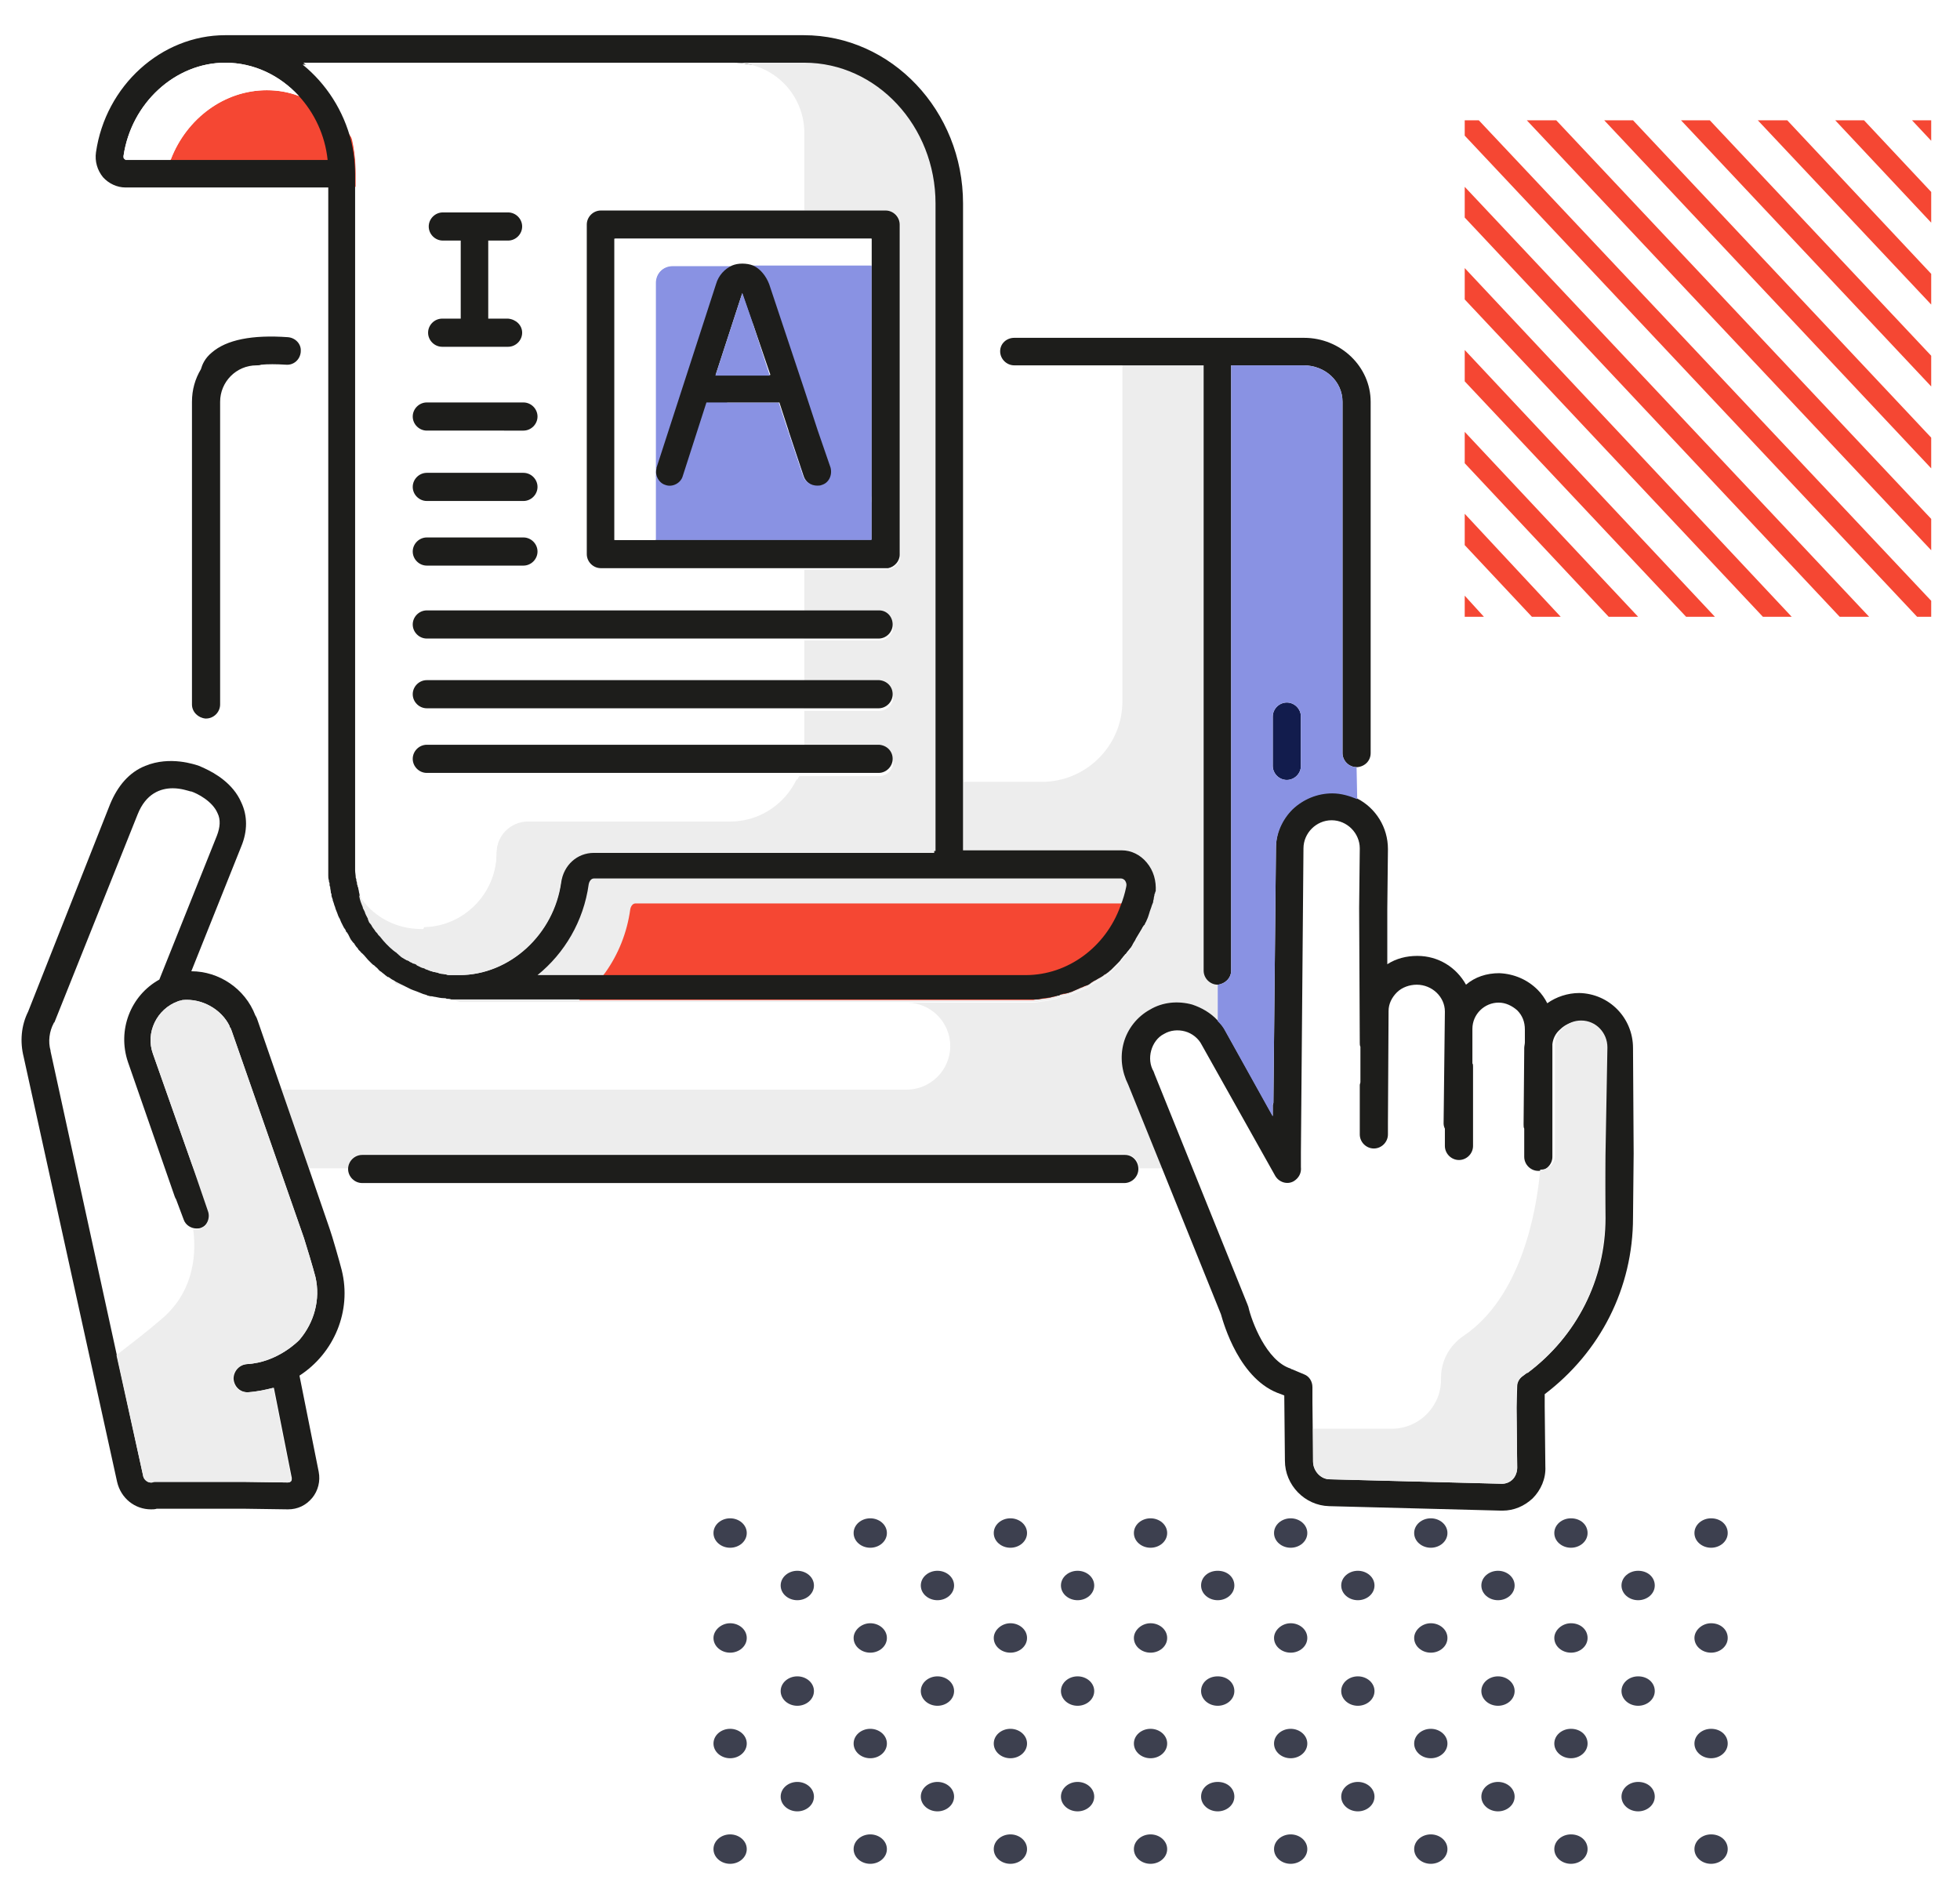 <?xml version="1.0" encoding="utf-8"?>
<!-- Generator: Adobe Illustrator 26.5.0, SVG Export Plug-In . SVG Version: 6.00 Build 0)  -->
<svg version="1.1" id="Layer_1" xmlns="http://www.w3.org/2000/svg" xmlns:xlink="http://www.w3.org/1999/xlink" x="0px" y="0px"
	 viewBox="0 0 306.3 297.1" style="enable-background:new 0 0 306.3 297.1;" xml:space="preserve">
<style type="text/css">
	.st0{clip-path:url(#SVGID_00000161627482567953771280000010130452652287475336_);fill:#3D404F;}
	.st1{fill:#F54733;}
	.st2{clip-path:url(#SVGID_00000145032620726764161630000001373935777576358547_);fill:#FFFFFF;}
	.st3{clip-path:url(#SVGID_00000145032620726764161630000001373935777576358547_);fill:#EDEDED;}
	.st4{clip-path:url(#SVGID_00000145032620726764161630000001373935777576358547_);fill:#F54733;}
	.st5{filter:url(#Adobe_OpacityMaskFilter);}
	
		.st6{clip-path:url(#SVGID_00000145032620726764161630000001373935777576358547_);fill:url(#SVGID_00000005975838139429060160000005417005403237271942_);}
	
		.st7{clip-path:url(#SVGID_00000145032620726764161630000001373935777576358547_);mask:url(#SVGID_00000122707912860759260560000014984021802380767136_);}
	.st8{clip-path:url(#SVGID_00000144325468497891155060000017157390366169352075_);fill:#8992E3;}
	.st9{clip-path:url(#SVGID_00000145032620726764161630000001373935777576358547_);fill:#1D1D1B;}
	.st10{clip-path:url(#SVGID_00000145032620726764161630000001373935777576358547_);fill:#121C4D;}
	.st11{clip-path:url(#SVGID_00000145032620726764161630000001373935777576358547_);fill:#8992E3;}
</style>
<g>
	<defs>
		<rect id="SVGID_1_" x="3.4" y="5.5" width="298.5" height="286.7"/>
	</defs>
	<clipPath id="SVGID_00000110459351741202590980000013102626818840301757_">
		<use xlink:href="#SVGID_1_"  style="overflow:visible;"/>
	</clipPath>
	<path style="clip-path:url(#SVGID_00000110459351741202590980000013102626818840301757_);fill:#3D404F;" d="M114.1,286.7
		c1.4,0,2.6,1,2.6,2.3c0,1.3-1.2,2.3-2.6,2.3c-1.4,0-2.6-1-2.6-2.3C111.5,287.7,112.7,286.7,114.1,286.7"/>
	<path style="clip-path:url(#SVGID_00000110459351741202590980000013102626818840301757_);fill:#3D404F;" d="M136,286.7
		c1.4,0,2.6,1,2.6,2.3c0,1.3-1.2,2.3-2.6,2.3s-2.6-1-2.6-2.3C133.4,287.7,134.6,286.7,136,286.7"/>
	<path style="clip-path:url(#SVGID_00000110459351741202590980000013102626818840301757_);fill:#3D404F;" d="M157.9,286.7
		c1.4,0,2.6,1,2.6,2.3c0,1.3-1.2,2.3-2.6,2.3c-1.4,0-2.6-1-2.6-2.3C155.3,287.7,156.5,286.7,157.9,286.7"/>
	<path style="clip-path:url(#SVGID_00000110459351741202590980000013102626818840301757_);fill:#3D404F;" d="M179.8,286.7
		c1.4,0,2.6,1,2.6,2.3c0,1.3-1.2,2.3-2.6,2.3c-1.4,0-2.6-1-2.6-2.3C177.2,287.7,178.4,286.7,179.8,286.7"/>
	<path style="clip-path:url(#SVGID_00000110459351741202590980000013102626818840301757_);fill:#3D404F;" d="M201.7,286.7
		c1.4,0,2.6,1,2.6,2.3c0,1.3-1.2,2.3-2.6,2.3s-2.6-1-2.6-2.3C199.1,287.7,200.3,286.7,201.7,286.7"/>
	<path style="clip-path:url(#SVGID_00000110459351741202590980000013102626818840301757_);fill:#3D404F;" d="M223.6,286.7
		c1.4,0,2.6,1,2.6,2.3c0,1.3-1.2,2.3-2.6,2.3c-1.4,0-2.6-1-2.6-2.3C221,287.7,222.2,286.7,223.6,286.7"/>
	<path style="clip-path:url(#SVGID_00000110459351741202590980000013102626818840301757_);fill:#3D404F;" d="M245.5,286.7
		c1.5,0,2.6,1,2.6,2.3c0,1.3-1.2,2.3-2.6,2.3c-1.4,0-2.6-1-2.6-2.3C242.9,287.7,244.1,286.7,245.5,286.7"/>
	<path style="clip-path:url(#SVGID_00000110459351741202590980000013102626818840301757_);fill:#3D404F;" d="M267.4,286.7
		c1.5,0,2.6,1,2.6,2.3c0,1.3-1.2,2.3-2.6,2.3c-1.4,0-2.6-1-2.6-2.3C264.8,287.7,266,286.7,267.4,286.7"/>
	<path style="clip-path:url(#SVGID_00000110459351741202590980000013102626818840301757_);fill:#3D404F;" d="M114.1,270.2
		c1.4,0,2.6,1,2.6,2.3c0,1.3-1.2,2.3-2.6,2.3c-1.4,0-2.6-1-2.6-2.3C111.5,271.2,112.7,270.2,114.1,270.2"/>
	<path style="clip-path:url(#SVGID_00000110459351741202590980000013102626818840301757_);fill:#3D404F;" d="M114.1,253.7
		c1.4,0,2.6,1,2.6,2.3c0,1.3-1.2,2.3-2.6,2.3c-1.4,0-2.6-1-2.6-2.3C111.5,254.8,112.7,253.7,114.1,253.7"/>
	<path style="clip-path:url(#SVGID_00000110459351741202590980000013102626818840301757_);fill:#3D404F;" d="M114.1,237.3
		c1.4,0,2.6,1,2.6,2.3c0,1.3-1.2,2.3-2.6,2.3c-1.4,0-2.6-1-2.6-2.3C111.5,238.3,112.7,237.3,114.1,237.3"/>
	<path style="clip-path:url(#SVGID_00000110459351741202590980000013102626818840301757_);fill:#3D404F;" d="M124.6,278.5
		c1.4,0,2.6,1,2.6,2.3c0,1.3-1.2,2.3-2.6,2.3c-1.4,0-2.6-1-2.6-2.3C122,279.5,123.2,278.5,124.6,278.5"/>
	<path style="clip-path:url(#SVGID_00000110459351741202590980000013102626818840301757_);fill:#3D404F;" d="M124.6,262
		c1.4,0,2.6,1,2.6,2.3c0,1.3-1.2,2.3-2.6,2.3c-1.4,0-2.6-1-2.6-2.3C122,263,123.2,262,124.6,262"/>
	<path style="clip-path:url(#SVGID_00000110459351741202590980000013102626818840301757_);fill:#3D404F;" d="M124.6,245.5
		c1.4,0,2.6,1,2.6,2.3c0,1.3-1.2,2.3-2.6,2.3c-1.4,0-2.6-1-2.6-2.3C122,246.5,123.2,245.5,124.6,245.5"/>
	<path style="clip-path:url(#SVGID_00000110459351741202590980000013102626818840301757_);fill:#3D404F;" d="M136,270.2
		c1.4,0,2.6,1,2.6,2.3c0,1.3-1.2,2.3-2.6,2.3s-2.6-1-2.6-2.3C133.4,271.2,134.6,270.2,136,270.2"/>
	<path style="clip-path:url(#SVGID_00000110459351741202590980000013102626818840301757_);fill:#3D404F;" d="M136,253.7
		c1.4,0,2.6,1,2.6,2.3c0,1.3-1.2,2.3-2.6,2.3s-2.6-1-2.6-2.3C133.4,254.8,134.6,253.7,136,253.7"/>
	<path style="clip-path:url(#SVGID_00000110459351741202590980000013102626818840301757_);fill:#3D404F;" d="M136,237.3
		c1.4,0,2.6,1,2.6,2.3c0,1.3-1.2,2.3-2.6,2.3s-2.6-1-2.6-2.3C133.4,238.3,134.6,237.3,136,237.3"/>
	<path style="clip-path:url(#SVGID_00000110459351741202590980000013102626818840301757_);fill:#3D404F;" d="M146.5,278.5
		c1.4,0,2.6,1,2.6,2.3c0,1.3-1.2,2.3-2.6,2.3s-2.6-1-2.6-2.3C143.9,279.5,145.1,278.5,146.5,278.5"/>
	<path style="clip-path:url(#SVGID_00000110459351741202590980000013102626818840301757_);fill:#3D404F;" d="M146.5,262
		c1.4,0,2.6,1,2.6,2.3c0,1.3-1.2,2.3-2.6,2.3s-2.6-1-2.6-2.3C143.9,263,145.1,262,146.5,262"/>
	<path style="clip-path:url(#SVGID_00000110459351741202590980000013102626818840301757_);fill:#3D404F;" d="M146.5,245.5
		c1.4,0,2.6,1,2.6,2.3c0,1.3-1.2,2.3-2.6,2.3s-2.6-1-2.6-2.3C143.9,246.5,145.1,245.5,146.5,245.5"/>
	<path style="clip-path:url(#SVGID_00000110459351741202590980000013102626818840301757_);fill:#3D404F;" d="M157.9,270.2
		c1.4,0,2.6,1,2.6,2.3c0,1.3-1.2,2.3-2.6,2.3c-1.4,0-2.6-1-2.6-2.3C155.3,271.2,156.5,270.2,157.9,270.2"/>
	<path style="clip-path:url(#SVGID_00000110459351741202590980000013102626818840301757_);fill:#3D404F;" d="M157.9,253.7
		c1.4,0,2.6,1,2.6,2.3c0,1.3-1.2,2.3-2.6,2.3c-1.4,0-2.6-1-2.6-2.3C155.3,254.8,156.5,253.7,157.9,253.7"/>
	<path style="clip-path:url(#SVGID_00000110459351741202590980000013102626818840301757_);fill:#3D404F;" d="M157.9,237.3
		c1.4,0,2.6,1,2.6,2.3c0,1.3-1.2,2.3-2.6,2.3c-1.4,0-2.6-1-2.6-2.3C155.3,238.3,156.5,237.3,157.9,237.3"/>
	<path style="clip-path:url(#SVGID_00000110459351741202590980000013102626818840301757_);fill:#3D404F;" d="M168.4,278.5
		c1.4,0,2.6,1,2.6,2.3c0,1.3-1.2,2.3-2.6,2.3s-2.6-1-2.6-2.3C165.8,279.5,167,278.5,168.4,278.5"/>
	<path style="clip-path:url(#SVGID_00000110459351741202590980000013102626818840301757_);fill:#3D404F;" d="M168.4,262
		c1.4,0,2.6,1,2.6,2.3c0,1.3-1.2,2.3-2.6,2.3s-2.6-1-2.6-2.3C165.8,263,167,262,168.4,262"/>
	<path style="clip-path:url(#SVGID_00000110459351741202590980000013102626818840301757_);fill:#3D404F;" d="M168.4,245.5
		c1.4,0,2.6,1,2.6,2.3c0,1.3-1.2,2.3-2.6,2.3s-2.6-1-2.6-2.3C165.8,246.5,167,245.5,168.4,245.5"/>
	<path style="clip-path:url(#SVGID_00000110459351741202590980000013102626818840301757_);fill:#3D404F;" d="M179.8,270.2
		c1.4,0,2.6,1,2.6,2.3c0,1.3-1.2,2.3-2.6,2.3c-1.4,0-2.6-1-2.6-2.3C177.2,271.2,178.4,270.2,179.8,270.2"/>
	<path style="clip-path:url(#SVGID_00000110459351741202590980000013102626818840301757_);fill:#3D404F;" d="M179.8,253.7
		c1.4,0,2.6,1,2.6,2.3c0,1.3-1.2,2.3-2.6,2.3c-1.4,0-2.6-1-2.6-2.3C177.2,254.8,178.4,253.7,179.8,253.7"/>
	<path style="clip-path:url(#SVGID_00000110459351741202590980000013102626818840301757_);fill:#3D404F;" d="M179.8,237.3
		c1.4,0,2.6,1,2.6,2.3c0,1.3-1.2,2.3-2.6,2.3c-1.4,0-2.6-1-2.6-2.3C177.2,238.3,178.4,237.3,179.8,237.3"/>
	<path style="clip-path:url(#SVGID_00000110459351741202590980000013102626818840301757_);fill:#3D404F;" d="M190.3,278.5
		c1.5,0,2.6,1,2.6,2.3c0,1.3-1.2,2.3-2.6,2.3c-1.4,0-2.6-1-2.6-2.3C187.7,279.5,188.8,278.5,190.3,278.5"/>
	<path style="clip-path:url(#SVGID_00000110459351741202590980000013102626818840301757_);fill:#3D404F;" d="M190.3,262
		c1.5,0,2.6,1,2.6,2.3c0,1.3-1.2,2.3-2.6,2.3c-1.4,0-2.6-1-2.6-2.3C187.7,263,188.8,262,190.3,262"/>
	<path style="clip-path:url(#SVGID_00000110459351741202590980000013102626818840301757_);fill:#3D404F;" d="M190.3,245.5
		c1.5,0,2.6,1,2.6,2.3c0,1.3-1.2,2.3-2.6,2.3c-1.4,0-2.6-1-2.6-2.3C187.7,246.5,188.8,245.5,190.3,245.5"/>
	<path style="clip-path:url(#SVGID_00000110459351741202590980000013102626818840301757_);fill:#3D404F;" d="M201.7,270.2
		c1.4,0,2.6,1,2.6,2.3c0,1.3-1.2,2.3-2.6,2.3s-2.6-1-2.6-2.3C199.1,271.2,200.3,270.2,201.7,270.2"/>
	<path style="clip-path:url(#SVGID_00000110459351741202590980000013102626818840301757_);fill:#3D404F;" d="M201.7,253.7
		c1.4,0,2.6,1,2.6,2.3c0,1.3-1.2,2.3-2.6,2.3s-2.6-1-2.6-2.3C199.1,254.8,200.3,253.7,201.7,253.7"/>
	<path style="clip-path:url(#SVGID_00000110459351741202590980000013102626818840301757_);fill:#3D404F;" d="M201.7,237.3
		c1.4,0,2.6,1,2.6,2.3c0,1.3-1.2,2.3-2.6,2.3s-2.6-1-2.6-2.3C199.1,238.3,200.3,237.3,201.7,237.3"/>
	<path style="clip-path:url(#SVGID_00000110459351741202590980000013102626818840301757_);fill:#3D404F;" d="M212.2,278.5
		c1.4,0,2.6,1,2.6,2.3c0,1.3-1.2,2.3-2.6,2.3c-1.4,0-2.6-1-2.6-2.3C209.6,279.5,210.8,278.5,212.2,278.5"/>
	<path style="clip-path:url(#SVGID_00000110459351741202590980000013102626818840301757_);fill:#3D404F;" d="M212.2,262
		c1.4,0,2.6,1,2.6,2.3c0,1.3-1.2,2.3-2.6,2.3c-1.4,0-2.6-1-2.6-2.3C209.6,263,210.8,262,212.2,262"/>
	<path style="clip-path:url(#SVGID_00000110459351741202590980000013102626818840301757_);fill:#3D404F;" d="M212.2,245.5
		c1.4,0,2.6,1,2.6,2.3c0,1.3-1.2,2.3-2.6,2.3c-1.4,0-2.6-1-2.6-2.3C209.6,246.5,210.8,245.5,212.2,245.5"/>
	<path style="clip-path:url(#SVGID_00000110459351741202590980000013102626818840301757_);fill:#3D404F;" d="M223.6,270.2
		c1.4,0,2.6,1,2.6,2.3c0,1.3-1.2,2.3-2.6,2.3c-1.4,0-2.6-1-2.6-2.3C221,271.2,222.2,270.2,223.6,270.2"/>
	<path style="clip-path:url(#SVGID_00000110459351741202590980000013102626818840301757_);fill:#3D404F;" d="M223.6,253.7
		c1.4,0,2.6,1,2.6,2.3c0,1.3-1.2,2.3-2.6,2.3c-1.4,0-2.6-1-2.6-2.3C221,254.8,222.2,253.7,223.6,253.7"/>
	<path style="clip-path:url(#SVGID_00000110459351741202590980000013102626818840301757_);fill:#3D404F;" d="M223.6,237.3
		c1.4,0,2.6,1,2.6,2.3c0,1.3-1.2,2.3-2.6,2.3c-1.4,0-2.6-1-2.6-2.3C221,238.3,222.2,237.3,223.6,237.3"/>
	<path style="clip-path:url(#SVGID_00000110459351741202590980000013102626818840301757_);fill:#3D404F;" d="M234.1,278.5
		c1.4,0,2.6,1,2.6,2.3c0,1.3-1.2,2.3-2.6,2.3c-1.4,0-2.6-1-2.6-2.3C231.5,279.5,232.7,278.5,234.1,278.5"/>
	<path style="clip-path:url(#SVGID_00000110459351741202590980000013102626818840301757_);fill:#3D404F;" d="M234.1,262
		c1.4,0,2.6,1,2.6,2.3c0,1.3-1.2,2.3-2.6,2.3c-1.4,0-2.6-1-2.6-2.3C231.5,263,232.7,262,234.1,262"/>
	<path style="clip-path:url(#SVGID_00000110459351741202590980000013102626818840301757_);fill:#3D404F;" d="M234.1,245.5
		c1.4,0,2.6,1,2.6,2.3c0,1.3-1.2,2.3-2.6,2.3c-1.4,0-2.6-1-2.6-2.3C231.5,246.5,232.7,245.5,234.1,245.5"/>
	<path style="clip-path:url(#SVGID_00000110459351741202590980000013102626818840301757_);fill:#3D404F;" d="M245.5,270.2
		c1.5,0,2.6,1,2.6,2.3c0,1.3-1.2,2.3-2.6,2.3c-1.4,0-2.6-1-2.6-2.3C242.9,271.2,244.1,270.2,245.5,270.2"/>
	<path style="clip-path:url(#SVGID_00000110459351741202590980000013102626818840301757_);fill:#3D404F;" d="M245.5,253.7
		c1.5,0,2.6,1,2.6,2.3c0,1.3-1.2,2.3-2.6,2.3c-1.4,0-2.6-1-2.6-2.3C242.9,254.8,244.1,253.7,245.5,253.7"/>
	<path style="clip-path:url(#SVGID_00000110459351741202590980000013102626818840301757_);fill:#3D404F;" d="M245.5,237.3
		c1.5,0,2.6,1,2.6,2.3c0,1.3-1.2,2.3-2.6,2.3c-1.4,0-2.6-1-2.6-2.3C242.9,238.3,244.1,237.3,245.5,237.3"/>
	<path style="clip-path:url(#SVGID_00000110459351741202590980000013102626818840301757_);fill:#3D404F;" d="M256,278.5
		c1.5,0,2.6,1,2.6,2.3c0,1.3-1.2,2.3-2.6,2.3c-1.4,0-2.6-1-2.6-2.3C253.4,279.5,254.6,278.5,256,278.5"/>
	<path style="clip-path:url(#SVGID_00000110459351741202590980000013102626818840301757_);fill:#3D404F;" d="M256,262
		c1.5,0,2.6,1,2.6,2.3c0,1.3-1.2,2.3-2.6,2.3c-1.4,0-2.6-1-2.6-2.3C253.4,263,254.6,262,256,262"/>
	<path style="clip-path:url(#SVGID_00000110459351741202590980000013102626818840301757_);fill:#3D404F;" d="M256,245.5
		c1.5,0,2.6,1,2.6,2.3c0,1.3-1.2,2.3-2.6,2.3c-1.4,0-2.6-1-2.6-2.3C253.4,246.5,254.6,245.5,256,245.5"/>
	<path style="clip-path:url(#SVGID_00000110459351741202590980000013102626818840301757_);fill:#3D404F;" d="M267.4,270.2
		c1.5,0,2.6,1,2.6,2.3c0,1.3-1.2,2.3-2.6,2.3c-1.4,0-2.6-1-2.6-2.3C264.8,271.2,266,270.2,267.4,270.2"/>
	<path style="clip-path:url(#SVGID_00000110459351741202590980000013102626818840301757_);fill:#3D404F;" d="M267.4,253.7
		c1.5,0,2.6,1,2.6,2.3c0,1.3-1.2,2.3-2.6,2.3c-1.4,0-2.6-1-2.6-2.3C264.8,254.8,266,253.7,267.4,253.7"/>
	<path style="clip-path:url(#SVGID_00000110459351741202590980000013102626818840301757_);fill:#3D404F;" d="M267.4,237.3
		c1.5,0,2.6,1,2.6,2.3c0,1.3-1.2,2.3-2.6,2.3c-1.4,0-2.6-1-2.6-2.3C264.8,238.3,266,237.3,267.4,237.3"/>
</g>
<polygon class="st1" points="263.5,96.4 228.9,59.6 228.9,54.7 268,96.4 "/>
<polygon class="st1" points="275.5,96.4 228.9,46.8 228.9,41.9 280,96.4 "/>
<polygon class="st1" points="287.5,96.4 228.9,34 228.9,29.2 292.1,96.4 "/>
<polygon class="st1" points="251.4,96.4 228.9,72.4 228.9,67.5 256,96.4 "/>
<polygon class="st1" points="239.4,96.4 228.9,85.2 228.9,80.3 243.9,96.4 "/>
<polygon class="st1" points="228.9,96.4 228.9,93.1 231.9,96.4 "/>
<polygon class="st1" points="228.9,18.8 228.9,21.2 299.6,96.4 301.8,96.4 301.8,93.9 231.1,18.8 "/>
<polygon class="st1" points="286.8,18.8 301.8,34.8 301.8,30 291.3,18.8 "/>
<polygon class="st1" points="238.6,18.8 301.8,86 301.8,81.1 243.2,18.8 "/>
<polygon class="st1" points="274.7,18.8 301.8,47.6 301.8,42.8 279.3,18.8 "/>
<polygon class="st1" points="298.8,18.8 301.8,22 301.8,18.8 "/>
<polygon class="st1" points="250.7,18.8 301.8,73.2 301.8,68.4 255.2,18.8 "/>
<polygon class="st1" points="262.7,18.8 301.8,60.4 301.8,55.6 267.2,18.8 "/>
<g>
	<defs>
		<rect id="SVGID_00000131347450958469351440000010190095676149048467_" x="3.4" y="5.5" width="298.5" height="286.7"/>
	</defs>
	<clipPath id="SVGID_00000116933901291895466280000014396620710868654215_">
		<use xlink:href="#SVGID_00000131347450958469351440000010190095676149048467_"  style="overflow:visible;"/>
	</clipPath>
	<path style="clip-path:url(#SVGID_00000116933901291895466280000014396620710868654215_);fill:#FFFFFF;" d="M220.2,157.6
		L220.2,157.6c-4.8,0-8.7-3.9-8.7-8.7v-19.3c0-4.8,3.9-8.7,8.7-8.7s8.7,3.9,8.7,8.7v19.3C228.9,153.7,225,157.6,220.2,157.6"/>
	<path style="clip-path:url(#SVGID_00000116933901291895466280000014396620710868654215_);fill:#FFFFFF;" d="M221.3,111.7H219
		c-4.2,0-7.6-3.4-7.6-7.6c0-4.2,3.4-7.6,7.6-7.6h2.3c4.2,0,7.6,3.4,7.6,7.6C228.9,108.3,225.5,111.7,221.3,111.7"/>
	<path style="clip-path:url(#SVGID_00000116933901291895466280000014396620710868654215_);fill:#FFFFFF;" d="M148.5,163.5
		c0,1.9-0.8,3.6-2,4.8c-1.2,1.2-2.9,2-4.8,2H44l-3.7-10.7c-0.1-0.3-0.2-0.6-0.4-0.9c-1.6-4.2-5.7-6.9-10-6.9l7.8-19.5
		c1-2.4,1-4.8,0-6.9c-1.3-3-4.2-4.6-5.7-5.3v-7.8c0,0,0.1,0,0.1,0c1.2,0,2.2-1,2.2-2.2V62.8c0-3.2,2.6-5.7,5.7-5.7
		c0.2,0,0.5-0.1,0.7-0.1c1.1-0.1,2.4-0.1,3.9,0c1.2,0.1,2.2-0.8,2.3-2c0,0,0-0.1,0-0.1h4.3v80.2c0,0.2,0,0.4,0,0.7
		c0,0.1,0,0.1,0,0.2c0,0.2,0,0.3,0,0.5c0,0.1,0,0.2,0,0.3c0,0.3,0,0.5,0.1,0.8c0,0.1,0,0.3,0.1,0.4c0,0.1,0,0.2,0,0.2
		c0,0.1,0,0.3,0.1,0.4c0,0,0,0.1,0,0.1c0,0.2,0.1,0.5,0.1,0.7c0,0.1,0,0.2,0.1,0.3c0,0,0,0.1,0,0.1c0,0,0,0.1,0,0.1
		c0,0.2,0.1,0.4,0.2,0.7c0,0,0,0,0,0.1c0,0,0,0,0,0c0,0.1,0,0.2,0.1,0.3c0.1,0.2,0.1,0.4,0.2,0.6c0.1,0.2,0.1,0.4,0.2,0.6
		c0.1,0.2,0.1,0.3,0.2,0.5c0,0,0,0,0,0c0,0,0,0,0,0c0.1,0.3,0.2,0.6,0.4,0.9c0.1,0.2,0.1,0.3,0.2,0.5c0.1,0.2,0.2,0.4,0.3,0.6
		c0.1,0.2,0.2,0.4,0.3,0.5c0.1,0.1,0.1,0.2,0.2,0.4c0,0,0,0,0,0c0,0,0,0.1,0.1,0.1c0,0,0,0,0,0c0.1,0.1,0.1,0.2,0.2,0.3c0,0,0,0,0,0
		c0,0,0,0,0,0c0,0,0,0,0,0c0.1,0.2,0.2,0.4,0.3,0.6c0,0.1,0.1,0.1,0.1,0.2c0,0,0,0,0,0c0.1,0.1,0.2,0.3,0.3,0.4c0,0,0.1,0.1,0.1,0.1
		c0,0,0,0.1,0.1,0.1c0.1,0.1,0.1,0.2,0.2,0.3c0.1,0.2,0.3,0.4,0.4,0.5c0,0.1,0.1,0.1,0.1,0.2c0,0,0,0,0,0c0.1,0.1,0.2,0.2,0.3,0.3
		c0,0,0,0,0.1,0.1c0,0.1,0.1,0.1,0.2,0.2c0.1,0.1,0.2,0.2,0.3,0.3c0.2,0.2,0.4,0.5,0.6,0.7c0.1,0.1,0.2,0.2,0.4,0.4
		c0.1,0.1,0.1,0.2,0.2,0.2c0.1,0.1,0.2,0.2,0.4,0.3c0.1,0.1,0.1,0.1,0.2,0.2c0.1,0.1,0.3,0.2,0.4,0.4c0,0,0.1,0,0.1,0.1c0,0,0,0,0,0
		c0.1,0.1,0.2,0.2,0.4,0.3c0.2,0.2,0.4,0.3,0.6,0.5c0.1,0.1,0.3,0.2,0.4,0.3c0,0,0,0,0.1,0c0,0,0,0,0,0c0.2,0.1,0.4,0.3,0.6,0.4
		c0.2,0.1,0.4,0.2,0.5,0.3c0,0,0,0,0,0c0.4,0.2,0.8,0.4,1.2,0.6c0.2,0.1,0.4,0.2,0.6,0.3c0,0,0,0,0,0c0.2,0.1,0.4,0.2,0.6,0.3
		c0.2,0.1,0.3,0.1,0.5,0.2c0.1,0,0.2,0.1,0.3,0.1h0c0.2,0.1,0.3,0.1,0.5,0.2c0.2,0.1,0.3,0.1,0.5,0.2c0.2,0.1,0.4,0.1,0.6,0.2
		c0.1,0,0.1,0,0.2,0.1c0.2,0,0.3,0.1,0.5,0.1c0,0,0.1,0,0.1,0c0.2,0,0.4,0.1,0.6,0.1c0.5,0.1,0.9,0.2,1.4,0.2c0,0,0,0,0,0
		c0.1,0,0.3,0,0.4,0.1c0,0,0.1,0,0.1,0c0.2,0,0.4,0,0.6,0.1c0.1,0,0.2,0,0.2,0c0.1,0,0.1,0,0.2,0c0.1,0,0.1,0,0.2,0h0
		c0.1,0,0.2,0,0.4,0c0.2,0,0.4,0,0.6,0h69.9C145.4,156.7,148.5,159.8,148.5,163.5"/>
	<path style="clip-path:url(#SVGID_00000116933901291895466280000014396620710868654215_);fill:#FFFFFF;" d="M175.3,57.1v52.2
		c0,6.9-5.6,12.6-12.6,12.6h-12.2V54.9h5.8v0c0,1.2,1,2.2,2.2,2.2H175.3z"/>
	<path style="clip-path:url(#SVGID_00000116933901291895466280000014396620710868654215_);fill:#EDEDED;" d="M175.9,137.5
		c-0.2-0.2-0.3-0.3-0.6-0.3h-26.9h0h0H92.8c-0.4,0-0.7,0.4-0.8,0.9c-0.8,5.8-3.8,10.9-8,14.2h76.3c6.6,0,12.5-4.4,15-10.8
		c0.4-1,0.6-1.9,0.9-3C176.2,138.2,176.1,137.8,175.9,137.5 M179.2,134.8c-1-1.2-2.4-1.9-3.9-1.9h-24.8v-11.1h-26.1
		c-1.9,3.8-5.8,6.4-10.3,6.4H82.5c-2.7,0-4.9,2.2-4.9,4.9c0,3.2-1.3,6.1-3.4,8.2c-2,2-4.8,3.3-7.8,3.4l-2.7,5.2l-2,3.8l10.2,2.9
		h88.5c0.2,0,0.4,0,0.6,0h0c0.1,0,0.2,0,0.3,0c0.1,0,0.2,0,0.3,0h0c0.3,0,0.5,0,0.8-0.1c0,0,0,0,0,0c0.2,0,0.5-0.1,0.7-0.1
		c0,0,0,0,0,0c0.3,0,0.5-0.1,0.8-0.1c0.3-0.1,0.5-0.1,0.8-0.2c0,0,0,0,0,0c0.2,0,0.3-0.1,0.5-0.1c0.1,0,0.2,0,0.2-0.1
		c0.2-0.1,0.4-0.1,0.6-0.2c0,0,0.1,0,0.1,0c0,0,0.1,0,0.1,0c0.1,0,0.3-0.1,0.4-0.1c0,0,0.1,0,0.1,0c0.1,0,0.2-0.1,0.3-0.1
		c0.2-0.1,0.4-0.1,0.5-0.2c0.2-0.1,0.5-0.2,0.7-0.3c0.2-0.1,0.3-0.1,0.4-0.2c0.1,0,0.2-0.1,0.3-0.1c0.2-0.1,0.4-0.2,0.7-0.3
		c0,0,0,0,0.1,0c0.2-0.1,0.4-0.2,0.5-0.3l0.1-0.1c0.2-0.1,0.4-0.3,0.7-0.4c0.2-0.1,0.3-0.2,0.5-0.3c0.1,0,0.1-0.1,0.2-0.1
		c0.2-0.1,0.3-0.2,0.5-0.3c0.1-0.1,0.1-0.1,0.2-0.2c0,0,0,0,0.1,0c0,0,0,0,0,0c0.1-0.1,0.3-0.2,0.4-0.3c0,0,0,0,0,0
		c0.2-0.1,0.3-0.3,0.5-0.4c0,0,0,0,0,0c0,0,0.1-0.1,0.1-0.1c0.1-0.1,0.3-0.3,0.4-0.4l0,0l0,0c0.2-0.2,0.4-0.4,0.6-0.6
		c0.2-0.2,0.4-0.4,0.5-0.6c0.2-0.2,0.3-0.4,0.5-0.6c0.1-0.1,0.1-0.2,0.2-0.2c0.1-0.1,0.2-0.3,0.3-0.4c0.2-0.2,0.3-0.4,0.5-0.6
		c0,0,0,0,0,0c0.1-0.1,0.1-0.2,0.2-0.3c0-0.1,0.1-0.1,0.1-0.2c0-0.1,0.1-0.1,0.1-0.2c0.1-0.2,0.3-0.4,0.4-0.7
		c0.1-0.2,0.2-0.3,0.3-0.5c0.1-0.2,0.2-0.3,0.3-0.5c0.1-0.2,0.2-0.3,0.3-0.5c0.1-0.2,0.2-0.4,0.3-0.5c0,0,0-0.1,0.1-0.1v0
		c0.1-0.1,0.1-0.2,0.2-0.4c0.1-0.1,0.1-0.2,0.2-0.4c0.2-0.4,0.3-0.8,0.4-1.1c0.1-0.4,0.3-0.8,0.4-1.2c0.1-0.2,0.1-0.3,0.2-0.5
		c0,0,0,0,0,0c0,0,0,0,0-0.1c0-0.2,0.1-0.3,0.1-0.5c0-0.2,0.1-0.4,0.1-0.5c0-0.1,0-0.2,0.1-0.3c0-0.1,0-0.2,0.1-0.3
		C180.7,137.7,180.3,136.1,179.2,134.8"/>
	<path style="clip-path:url(#SVGID_00000116933901291895466280000014396620710868654215_);fill:#EDEDED;" d="M190.3,153.8v5.7
		c-1.1-1.2-2.5-2-4-2.5c-2.2-0.6-4.6-0.4-6.6,0.8c-2,1.1-3.5,3-4.1,5.2c-0.6,2.2-0.3,4.5,0.7,6.5l5.3,13.1h-3.6c0-1.2-1-2.2-2.2-2.2
		H56.6c-1.2,0-2.2,1-2.2,2.2h-6.1L44,170.3h97.7c1.9,0,3.6-0.8,4.8-2s2-2.9,2-4.8c0-3.8-3.1-6.8-6.8-6.8h18.6c0.2,0,0.4,0,0.6,0h0
		c0.1,0,0.2,0,0.3,0c0.1,0,0.2,0,0.3,0h0c0.3,0,0.5,0,0.8-0.1c0,0,0,0,0,0c0.2,0,0.5-0.1,0.7-0.1c0,0,0,0,0,0c0.3,0,0.5-0.1,0.8-0.1
		c0.3-0.1,0.5-0.1,0.8-0.2c0,0,0,0,0,0c0.2,0,0.3-0.1,0.5-0.1c0.1,0,0.2,0,0.2-0.1c0.2-0.1,0.4-0.1,0.6-0.2c0,0,0.1,0,0.1,0
		c0,0,0.1,0,0.1,0c0.1,0,0.3-0.1,0.4-0.1c0,0,0.1,0,0.1,0c0.1,0,0.2-0.1,0.3-0.1c0.2-0.1,0.4-0.1,0.6-0.2c0.2-0.1,0.5-0.2,0.7-0.3
		c0.1-0.1,0.3-0.1,0.4-0.2c0.1,0,0.2-0.1,0.3-0.1c0.2-0.1,0.4-0.2,0.7-0.3c0,0,0,0,0.1,0c0.2-0.1,0.4-0.2,0.5-0.3l0.1-0.1
		c0.2-0.1,0.4-0.3,0.7-0.4c0.2-0.1,0.3-0.2,0.5-0.3c0.1,0,0.1-0.1,0.2-0.1c0.2-0.1,0.3-0.2,0.5-0.3c0.1-0.1,0.1-0.1,0.2-0.2
		c0,0,0,0,0.1,0c0,0,0,0,0,0c0.1-0.1,0.3-0.2,0.4-0.3c0,0,0,0,0,0c0.2-0.1,0.3-0.3,0.5-0.4c0,0,0,0,0,0c0,0,0.1-0.1,0.1-0.1
		c0.1-0.1,0.3-0.3,0.4-0.4l0,0l0,0c0.2-0.2,0.4-0.4,0.6-0.6c0.2-0.2,0.4-0.4,0.5-0.6c0.2-0.2,0.3-0.4,0.5-0.6
		c0.1-0.1,0.1-0.2,0.2-0.2c0.1-0.1,0.2-0.3,0.3-0.4c0.2-0.2,0.3-0.4,0.5-0.6c0,0,0,0,0,0c0.1-0.1,0.2-0.2,0.2-0.3
		c0-0.1,0.1-0.1,0.1-0.2c0-0.1,0.1-0.1,0.1-0.2c0.1-0.2,0.3-0.4,0.4-0.7c0.1-0.2,0.2-0.3,0.3-0.5c0.1-0.2,0.2-0.3,0.3-0.5
		c0.1-0.2,0.2-0.3,0.3-0.5c0.1-0.2,0.2-0.3,0.3-0.5c0,0,0-0.1,0.1-0.1v0c0.1-0.1,0.1-0.2,0.2-0.4c0.1-0.1,0.1-0.2,0.2-0.4
		c0.2-0.4,0.3-0.8,0.4-1.1c0.1-0.4,0.3-0.8,0.4-1.2c0.1-0.2,0.1-0.3,0.2-0.5c0,0,0,0,0,0c0,0,0,0,0-0.1c0-0.2,0.1-0.3,0.1-0.5
		c0-0.2,0.1-0.4,0.1-0.5c0-0.1,0-0.2,0.1-0.3c0-0.1,0-0.2,0.1-0.3c0.3-1.7-0.1-3.3-1.1-4.6c-1-1.2-2.4-1.9-3.9-1.9h-24.8v-11.1h12.2
		c6.9,0,12.6-5.6,12.6-12.6V57.1h12.8v94.6C188.1,152.9,189.1,153.8,190.3,153.8L190.3,153.8z"/>
	<path style="clip-path:url(#SVGID_00000116933901291895466280000014396620710868654215_);fill:#EDEDED;" d="M128.4,75.9
		c-0.2,0.1-0.5,0.1-0.7,0.1c-0.9,0-1.7-0.6-2.1-1.5V60.9l2.1,6.4l2,5.8C130.1,74.3,129.5,75.5,128.4,75.9"/>
	<path style="clip-path:url(#SVGID_00000116933901291895466280000014396620710868654215_);fill:#EDEDED;" d="M139.5,118.6
		c0,1.2-1,2.2-2.2,2.2h-12.5c0.5-1.3,0.7-2.6,0.7-4.1v-0.3h11.7C138.6,116.5,139.5,117.4,139.5,118.6"/>
	<path style="clip-path:url(#SVGID_00000116933901291895466280000014396620710868654215_);fill:#EDEDED;" d="M139.5,108.5
		c0,1.2-1,2.2-2.2,2.2h-11.7v-4.3h11.7C138.6,106.4,139.5,107.3,139.5,108.5"/>
	<path style="clip-path:url(#SVGID_00000116933901291895466280000014396620710868654215_);fill:#EDEDED;" d="M139.5,97.6
		c0,1.2-1,2.2-2.2,2.2h-11.7v-4.3h11.7C138.6,95.4,139.5,96.4,139.5,97.6"/>
	<path style="clip-path:url(#SVGID_00000116933901291895466280000014396620710868654215_);fill:#EDEDED;" d="M140.6,35.1v51.5
		c0,1.1-0.8,2-1.8,2.1c-0.1,0-0.2,0-0.4,0h-12.8v-4.3h10.6V37.3h-10.6v-4.3h12.8C139.6,32.9,140.6,33.9,140.6,35.1"/>
	<path style="clip-path:url(#SVGID_00000116933901291895466280000014396620710868654215_);fill:#F54733;" d="M179.8,141.6
		c-0.1,0.4-0.2,0.8-0.4,1.2c-0.1,0.4-0.3,0.8-0.4,1.1c-0.1,0.1-0.1,0.2-0.2,0.4c-0.1,0.1-0.1,0.2-0.2,0.4v0c0,0,0,0.1-0.1,0.1
		c-0.1,0.2-0.2,0.4-0.3,0.5c-0.1,0.2-0.2,0.3-0.3,0.5c-0.1,0.2-0.2,0.3-0.3,0.5c-0.1,0.2-0.2,0.3-0.3,0.5c-0.1,0.2-0.3,0.4-0.4,0.7
		c0,0.1-0.1,0.1-0.1,0.2c0,0.1-0.1,0.1-0.1,0.2c-0.1,0.1-0.1,0.2-0.2,0.3c0,0,0,0,0,0c-0.1,0.2-0.3,0.4-0.5,0.6
		c-0.1,0.1-0.2,0.3-0.3,0.4c-0.1,0.1-0.1,0.2-0.2,0.2c-0.2,0.2-0.3,0.4-0.5,0.6c-0.2,0.2-0.4,0.4-0.5,0.6c-0.2,0.2-0.4,0.4-0.6,0.6
		l0,0l0,0c-0.1,0.1-0.3,0.3-0.4,0.4c0,0-0.1,0.1-0.1,0.1c0,0,0,0,0,0c-0.2,0.2-0.3,0.3-0.5,0.4c0,0,0,0,0,0
		c-0.1,0.1-0.3,0.2-0.4,0.3c0,0,0,0,0,0c0,0,0,0-0.1,0c-0.1,0.1-0.1,0.1-0.2,0.2c-0.2,0.1-0.3,0.2-0.5,0.3c-0.1,0-0.1,0.1-0.2,0.1
		c-0.2,0.1-0.3,0.2-0.5,0.3c-0.2,0.1-0.4,0.3-0.7,0.4l-0.1,0.1c-0.2,0.1-0.3,0.2-0.5,0.3c0,0,0,0-0.1,0c-0.2,0.1-0.4,0.2-0.7,0.3
		c-0.1,0-0.2,0.1-0.3,0.1c-0.1,0.1-0.3,0.1-0.4,0.2c-0.2,0.1-0.5,0.2-0.7,0.3c-0.2,0.1-0.4,0.1-0.6,0.2c-0.1,0-0.2,0.1-0.3,0.1
		c0,0-0.1,0-0.1,0c-0.1,0-0.3,0.1-0.4,0.1c0,0-0.1,0-0.1,0c0,0-0.1,0-0.1,0c-0.2,0.1-0.4,0.1-0.6,0.2c-0.1,0-0.2,0-0.2,0.1
		c-0.2,0-0.3,0.1-0.5,0.1c0,0,0,0,0,0c-0.3,0.1-0.5,0.1-0.8,0.2c-0.3,0-0.5,0.1-0.8,0.1c0,0,0,0,0,0c-0.2,0-0.5,0.1-0.7,0.1
		c0,0,0,0,0,0c-0.3,0-0.5,0-0.8,0.1h-71c1.5-1.2,2.9-2.7,4.1-4.3c2-2.8,3.4-6.2,3.9-9.9c0.1-0.5,0.4-0.9,0.8-0.9h55.5h0h0H179.8z"/>
	<defs>
		<filter id="Adobe_OpacityMaskFilter" filterUnits="userSpaceOnUse" x="93.6" y="34.5" width="56" height="55.1">
			<feFlood  style="flood-color:white;flood-opacity:1" result="back"/>
			<feBlend  in="SourceGraphic" in2="back" mode="normal"/>
		</filter>
	</defs>
	
		<mask maskUnits="userSpaceOnUse" x="93.6" y="34.5" width="56" height="55.1" id="SVGID_00000103974004016448171030000005029783767869650573_">
		<g class="st5">
			
				<linearGradient id="SVGID_00000158029370016065036350000010189143504229132702_" gradientUnits="userSpaceOnUse" x1="38.465" y1="262.628" x2="39.465" y2="262.628" gradientTransform="matrix(47.927 -14.561 -14.561 -47.927 2104.219 13304.763)">
				<stop  offset="0" style="stop-color:#FFFFFF"/>
				<stop  offset="1" style="stop-color:#000000"/>
			</linearGradient>
			
				<polygon style="clip-path:url(#SVGID_00000116933901291895466280000014396620710868654215_);fill:url(#SVGID_00000158029370016065036350000010189143504229132702_);" points="
				-76.4,29.7 276.6,-77.5 381.6,267.9 28.6,375.1 			"/>
		</g>
	</mask>
	
		<g style="clip-path:url(#SVGID_00000116933901291895466280000014396620710868654215_);mask:url(#SVGID_00000103974004016448171030000005029783767869650573_);">
		<g>
			<defs>
				<rect id="SVGID_00000123429582280365297880000007316378607940540050_" x="93.6" y="34.5" width="56" height="55.1"/>
			</defs>
			<clipPath id="SVGID_00000023246724150829124840000014619925461623239615_">
				<use xlink:href="#SVGID_00000123429582280365297880000007316378607940540050_"  style="overflow:visible;"/>
			</clipPath>
			<path style="clip-path:url(#SVGID_00000023246724150829124840000014619925461623239615_);fill:#8992E3;" d="M120.1,44.4
				c-0.5-1.3-1.4-2.4-2.5-2.9h-12.4c-1.5,0-2.7,1.2-2.7,2.7v30.2c0.2,0.7,0.7,1.3,1.4,1.5c1.1,0.4,2.4-0.3,2.7-1.4l3.7-11.5h3.3
				l1.4-4.3h-3.3l4.2-12.9c0,0,0,0,0,0c0,0,0,0,0,0l1.7,5l0.6-2c0.4-1.3,1.3-2.3,2.3-2.8L120.1,44.4z M129.8,73.1l-2-5.8h-4.6
				l2.4,7.2c0.3,0.9,1.1,1.5,2.1,1.5c0.2,0,0.5,0,0.7-0.1C129.5,75.5,130.1,74.3,129.8,73.1 M136.2,41.5v36c0.1,0.4,0.1,0.8,0,1.1
				v5.7h-33.7v4.3h36.2c1-0.2,1.8-1.1,1.8-2.1v-45H136.2z"/>
		</g>
	</g>
	<path style="clip-path:url(#SVGID_00000116933901291895466280000014396620710868654215_);fill:#F54733;" d="M55.6,27.1v2.1H26
		c-0.1,0-0.2-0.1-0.2-0.1c-0.1-0.1-0.1-0.2-0.1-0.4c0.2-1.3,0.5-2.6,1-3.8c2.4-6.4,8.3-10.8,15-10.8c1.8,0,3.5,0.3,5,0.9
		c3.4,1.2,6.4,3.6,8.4,6.8C55.4,23.5,55.6,25.2,55.6,27.1"/>
	<path style="clip-path:url(#SVGID_00000116933901291895466280000014396620710868654215_);fill:#FFFFFF;" d="M250.9,180.5l-0.1,10
		c0,9.6-4.5,18.4-12.1,24.1c0,0,0,0-0.1,0l-0.8,0.6c-0.5,0.4-0.8,1-0.8,1.6L237,220v0.1l0.1,9.3c0,0.7-0.3,1.4-0.7,1.8
		c-0.5,0.5-1.1,0.7-1.7,0.7l-26.9-0.7c-1.4,0-2.6-1.3-2.6-2.8l0-5.1l0-4.2v-2.3c0-0.9-0.5-1.7-1.3-2l-1.9-0.8c-0.1,0-0.1,0-0.2-0.1
		c-3.8-1.2-6.1-7.4-6.6-9.6c0-0.1-0.1-0.2-0.1-0.3l-14.6-36.2c0-0.1-0.1-0.2-0.1-0.3c-0.6-1-0.7-2.2-0.4-3.3c0.3-1.1,1-2.1,2-2.6
		c1-0.6,2.2-0.7,3.3-0.4c1.1,0.3,2.1,1.1,2.6,2.1l11.5,20.5c0.6,1,1.9,1.4,2.9,0.8c0.8-0.5,1.2-1.3,1.1-2.2v-2.3l0.4-47.5
		c0-1.2,0.5-2.3,1.3-3.1c0.8-0.8,1.9-1.3,3.1-1.3c2.4,0,4.4,2,4.4,4.4l-0.1,9.3l0.1,21.1c0,0.2,0,0.4,0.1,0.6l0,5.5
		c0,0.2-0.1,0.3-0.1,0.5v7.7c0,1.3,1.1,2.3,2.4,2.2c1.1-0.1,1.9-1.1,1.9-2.2v-1.7L217,158c0-1.1,0.5-2.1,1.3-2.9
		c0.8-0.8,2-1.2,3.1-1.2c2.4,0,4.4,1.9,4.4,4.2l-0.2,17.5c0,0.3,0.1,0.6,0.2,0.8v2.6c0,1.1,0.8,2.1,2,2.2c1.3,0.1,2.4-0.9,2.4-2.2
		v-12.4c0-0.2,0-0.4-0.1-0.5l0-5.1c0-0.1,0-0.2,0-0.3c0-2.3,1.9-4.1,4.1-4.1h0c1.1,0,2.1,0.5,2.9,1.2c0.8,0.8,1.2,1.8,1.2,3l0,2
		c0,0.3-0.1,0.6-0.1,0.9c0,0.1,0,0.3,0,0.4l-0.1,11.5c0,0.3,0,0.5,0.1,0.7v4.4c0,1.2,0.9,2.1,2.1,2.2c0,0,0,0,0.1,0
		c1.2,0,2.2-1,2.2-2.2v-14.5c0-0.2,0-0.3,0-0.4l0-2.7c0.1-0.9,0.5-1.7,1.2-2.3c0.8-0.8,1.8-1.2,2.9-1.2c2.3,0,4.1,1.9,4.1,4.2
		L250.9,180.5z"/>
	<path style="clip-path:url(#SVGID_00000116933901291895466280000014396620710868654215_);fill:#FFFFFF;" d="M46.8,209.4
		C46.8,209.4,46.8,209.4,46.8,209.4c-0.1,0.1-3.4,3.6-8.3,3.8c-1.2,0.1-2.1,1.1-2.1,2.3c0.1,1.2,1,2.1,2.2,2.1c0,0,0.1,0,0.1,0
		c1.5-0.1,2.8-0.4,4-0.7l2.8,14.1c0,0.2,0,0.4-0.1,0.5c-0.1,0.1-0.2,0.2-0.5,0.2l-7-0.1H24.3c-0.2,0-0.3,0-0.5,0.1
		c-0.6,0.1-1.2-0.3-1.4-0.9l-4.2-19L7.9,164.3c0,0,0,0,0-0.1c-0.4-1.4-0.2-3,0.5-4.3c0,0,0-0.1,0.1-0.1l13-32.5
		c1.3-3.3,3.6-4.1,5.5-4.1c1.3,0,2.4,0.4,2.8,0.5c0,0,0.1,0,0.1,0c0.9,0.3,3.3,1.5,4.1,3.4c0.5,1,0.4,2.2-0.1,3.5l-3.7,9.3
		l-5.3,13.2c-1.8,1-3.2,2.4-4.1,4.2c-1.4,2.6-1.8,5.8-0.7,8.8l7.3,21c0.1,0.2,0.1,0.3,0.2,0.4l1.2,3.2c0.3,0.8,1,1.3,1.8,1.4
		c0.1,0,0.2,0,0.3,0c0.2,0,0.5,0,0.7-0.1c1.1-0.4,1.7-1.7,1.3-2.8L30,182l-6.1-17.3c-1.2-3.3,0.6-7,3.9-8.2c0.2-0.1,0.5-0.1,0.7-0.2
		c3-0.3,6.1,1.4,7.4,4.1c0,0,0,0,0,0.1c0,0,0,0.1,0.1,0.1c0.1,0.2,0.1,0.3,0.2,0.5l11.3,32.4c0.3,0.9,1.5,4.9,1.8,6.1
		C50.1,203.1,49.1,206.7,46.8,209.4"/>
	<path style="clip-path:url(#SVGID_00000116933901291895466280000014396620710868654215_);fill:#1D1D1B;" d="M250.9,190.4
		c0,9.6-4.5,18.4-12.1,24.1c0,0,0,0-0.1,0l-0.8,0.6c-0.5,0.4-0.8,1-0.8,1.6L237,220v0.1l0.1,9.3c0,0.7-0.3,1.4-0.7,1.8
		c-0.5,0.5-1.1,0.7-1.7,0.7l-26.9-0.7c-1.4,0-2.6-1.3-2.6-2.8l-0.1-9.3v-2.3c0-0.9-0.5-1.7-1.3-2l-1.9-0.8c-0.1,0-0.1,0-0.2-0.1
		c-3.8-1.2-6.1-7.4-6.6-9.6c0-0.1-0.1-0.2-0.1-0.3l-14.6-36.2c0-0.1-0.1-0.2-0.1-0.3c-0.6-1-0.7-2.2-0.4-3.3c0.3-1.1,1-2.1,2-2.6
		c1-0.6,2.2-0.7,3.3-0.4c1.1,0.3,2.1,1.1,2.6,2.1l11.5,20.5c0.6,1,1.9,1.4,2.9,0.8c0.8-0.5,1.2-1.3,1.1-2.2v-2.3l0.4-47.5
		c0-1.2,0.5-2.3,1.3-3.1c0.8-0.8,1.9-1.3,3.1-1.3c2.4,0,4.4,2,4.4,4.4l-0.1,9.3l0.1,21.1c0,0.2,0,0.4,0.1,0.6l0,5.5
		c0,0.2-0.1,0.3-0.1,0.5v7.7c0,1.2,1,2.2,2.2,2.2c1.2,0,2.2-1,2.2-2.2v-1.8L217,158c0-1.1,0.5-2.1,1.3-2.9c0.8-0.8,2-1.2,3.1-1.2
		c2.4,0,4.4,1.9,4.4,4.2l-0.2,17.5c0,0.3,0.1,0.6,0.2,0.8v2.7c0,1.2,1,2.2,2.2,2.2c1.2,0,2.2-1,2.2-2.2v-12.4c0-0.2,0-0.4-0.1-0.5
		l0-5.1c0-0.1,0-0.2,0-0.3c0-2.3,1.9-4.1,4.1-4.1h0c1.1,0,2.1,0.5,2.9,1.2c0.8,0.8,1.2,1.8,1.2,3l0,2c0,0.3-0.1,0.6-0.1,0.9
		c0,0.1,0,0.3,0,0.4l-0.1,11.5c0,0.3,0,0.5,0.1,0.7v4.4c0,1.2,1,2.2,2.2,2.2c1.2,0,2.2-1,2.2-2.2v-14.5c0-0.2,0-0.3,0-0.4l0-2.7
		c0.1-0.9,0.5-1.7,1.2-2.3c0.8-0.8,1.8-1.2,2.9-1.2c2.3,0,4.1,1.9,4.1,4.2l0,16.6L250.9,190.4z M255.2,163.8c0-4.7-3.7-8.5-8.4-8.6
		c-1.8,0-3.6,0.6-5,1.6c-0.4-0.8-0.9-1.5-1.5-2.1c-1.6-1.6-3.7-2.5-6-2.6c-2,0-3.8,0.6-5.2,1.8c-1.5-2.7-4.3-4.5-7.6-4.5
		c-1.7,0-3.3,0.4-4.7,1.3l0-8.7l0.1-9.3c0-3.4-1.9-6.4-4.8-7.9c-1.2-0.6-2.5-0.9-3.9-0.9c-2.3,0-4.5,0.9-6.2,2.5
		c-1.7,1.6-2.6,3.8-2.6,6.1l-0.4,39.8c0,0.2-0.1,0.3-0.1,0.5v1.6l-7.4-13.3c-0.3-0.6-0.7-1.1-1.2-1.6c-1.1-1.2-2.5-2-4-2.5
		c-2.2-0.6-4.6-0.4-6.6,0.8c-2,1.1-3.5,3-4.1,5.2c-0.6,2.2-0.3,4.5,0.7,6.5l5.3,13.1l9.2,22.8c0.4,1.4,2.9,10.4,9.4,12.5l0.5,0.2
		l0.1,10.2c0,3.8,3.1,7,6.9,7.1l26.9,0.7h0.2c1.8,0,3.4-0.7,4.7-1.9c1.3-1.3,2.1-3.1,2-5l-0.1-9.3l0-2c8.7-6.6,13.8-16.6,13.8-27.6
		l0.1-10L255.2,163.8z"/>
	<path style="clip-path:url(#SVGID_00000116933901291895466280000014396620710868654215_);fill:#1D1D1B;" d="M46.8,209.4
		c0,0-3.3,3.5-8.2,3.8c-1.2,0.1-2.1,1.1-2.1,2.3c0.1,1.2,1,2.1,2.2,2.1c0,0,0.1,0,0.1,0c1.5-0.1,2.8-0.4,4-0.7l2.8,14.1
		c0,0.2,0,0.4-0.1,0.5c-0.1,0.1-0.2,0.2-0.5,0.2l-7-0.1H24.3c-0.2,0-0.3,0-0.5,0.1c-0.6,0.1-1.2-0.3-1.4-0.9L7.9,164.3
		c0,0,0,0,0-0.1c-0.4-1.4-0.2-3,0.5-4.3c0,0,0-0.1,0.1-0.1l13-32.5c1.3-3.3,3.6-4.1,5.5-4.1c1.3,0,2.4,0.4,2.8,0.5c0,0,0.1,0,0.1,0
		c0.9,0.3,3.3,1.5,4.1,3.4c0.5,1,0.4,2.2-0.1,3.5l-9,22.5c-4.5,2.5-6.6,7.9-4.9,12.9l7.3,21c0.1,0.2,0.1,0.3,0.2,0.4l1.2,3.2
		c0.3,0.9,1.2,1.4,2,1.4c0.2,0,0.5,0,0.7-0.1c1.1-0.4,1.7-1.7,1.3-2.8L30,182l-6.1-17.3c-1.2-3.3,0.6-7,3.9-8.2
		c0.2-0.1,0.5-0.1,0.7-0.2c3-0.3,6.1,1.4,7.4,4.1c0,0,0,0,0,0.1c0,0,0,0.1,0.1,0.1c0.1,0.2,0.1,0.3,0.2,0.5l11.3,32.4
		c0.3,0.9,1.5,4.9,1.8,6.1C50.1,203.1,49.1,206.7,46.8,209.4C46.8,209.4,46.8,209.4,46.8,209.4 M46.8,215c5.4-3.5,8.2-10.1,6.6-16.5
		c-0.3-1.2-1.5-5.4-1.9-6.5l-3.2-9.3L44,170.3l-3.7-10.7c-0.1-0.3-0.2-0.6-0.4-0.9c-1.6-4.2-5.7-6.9-10-6.9l7.8-19.5
		c1-2.4,1-4.8,0-6.9c-1.3-3-4.2-4.6-5.7-5.3c-0.4-0.2-0.7-0.3-0.9-0.4c-0.6-0.2-4.5-1.6-8.4,0c-2.5,1-4.3,3.1-5.5,6L4.4,158.1
		c-1.1,2.2-1.3,4.7-0.7,7.1l14.6,66.4c0.6,2.6,2.8,4.3,5.3,4.3c0.3,0,0.6,0,0.9-0.1H38l7,0.1c0,0,0,0,0,0c1.5,0,2.8-0.6,3.8-1.8
		c0.9-1.1,1.3-2.6,1-4.1L46.8,215z"/>
	<path style="clip-path:url(#SVGID_00000116933901291895466280000014396620710868654215_);fill:#121C4D;" d="M203.3,112v7.7
		c0,1.2-1,2.2-2.2,2.2c-1.2,0-2.2-1-2.2-2.2V112c0-1.2,1-2.2,2.2-2.2C202.3,109.8,203.3,110.8,203.3,112"/>
	<path style="clip-path:url(#SVGID_00000116933901291895466280000014396620710868654215_);fill:#1D1D1B;" d="M177.9,182.7
		c0,1.2-1,2.2-2.2,2.2H56.6c-1.2,0-2.2-1-2.2-2.2s1-2.2,2.2-2.2h119.2C177,180.5,177.9,181.5,177.9,182.7"/>
	<path style="clip-path:url(#SVGID_00000116933901291895466280000014396620710868654215_);fill:#1D1D1B;" d="M214.2,62.8v54.9
		c0,1.2-0.9,2.1-2.1,2.2c0,0,0,0-0.1,0c-1.2,0-2.2-1-2.2-2.2V62.8c0-3.2-2.7-5.7-6.1-5.7h-11.3v94.6c0,1.2-1,2.1-2.1,2.2h0
		c-1.2,0-2.2-1-2.2-2.2V57.1h-29.6c-1.2,0-2.2-1-2.2-2.2v0c0-1.2,1-2.1,2.2-2.1h45.3C209.5,52.8,214.2,57.3,214.2,62.8"/>
	<path style="clip-path:url(#SVGID_00000116933901291895466280000014396620710868654215_);fill:#1D1D1B;" d="M47,54.9
		c0,0,0,0.1,0,0.1c-0.1,1.2-1.1,2.1-2.3,2c-1.6-0.1-2.8-0.1-3.9,0c-0.2,0.1-0.5,0.1-0.7,0.1c-3.2,0-5.7,2.6-5.7,5.7v47.3
		c0,1.2-1,2.2-2.2,2.2c0,0-0.1,0-0.1,0c-1.1-0.1-2.1-1-2.1-2.2V62.8c0-1.9,0.5-3.6,1.4-5.1c0.2-0.7,0.6-1.7,1.7-2.6
		c2.3-2,6.3-2.8,11.9-2.4C46.2,52.8,47.1,53.8,47,54.9"/>
	<path style="clip-path:url(#SVGID_00000116933901291895466280000014396620710868654215_);fill:#1D1D1B;" d="M160.3,152.4H84
		c4.2-3.4,7.2-8.4,8-14.2c0.1-0.5,0.4-0.9,0.8-0.9h55.5h0h0h26.9c0.2,0,0.4,0.1,0.6,0.3c0.2,0.3,0.3,0.6,0.2,1c-0.2,1-0.5,2-0.9,3
		C172.8,148,166.9,152.4,160.3,152.4 M71.8,152.4c-0.2,0-0.5,0-0.7,0c-0.2,0-0.4,0-0.6,0c0,0-0.1,0-0.1,0c-0.2,0-0.4,0-0.6-0.1
		c-0.2,0-0.4-0.1-0.7-0.1c-0.2,0-0.5-0.1-0.7-0.2c-0.2,0-0.4-0.1-0.6-0.1c0,0,0,0,0,0c-0.2-0.1-0.4-0.1-0.6-0.2
		c-0.2-0.1-0.3-0.1-0.5-0.2c-0.1,0-0.1,0-0.2-0.1c-0.2-0.1-0.4-0.2-0.6-0.2c0,0,0,0,0,0c-0.2-0.1-0.4-0.2-0.6-0.3c0,0-0.1,0-0.1-0.1
		c-0.2-0.1-0.3-0.2-0.5-0.2c-0.1,0-0.2-0.1-0.2-0.1c-0.1-0.1-0.3-0.1-0.4-0.2c-0.1-0.1-0.3-0.2-0.4-0.2c-0.1,0-0.1-0.1-0.2-0.1
		c-0.2-0.1-0.3-0.2-0.5-0.3c-0.2-0.1-0.3-0.2-0.5-0.4c0,0-0.1,0-0.1-0.1c-0.2-0.1-0.3-0.3-0.5-0.4c0,0,0,0,0,0
		c-0.1-0.1-0.3-0.2-0.4-0.3c-0.7-0.6-1.4-1.3-2-2.1c-0.1-0.1-0.2-0.2-0.3-0.3c-0.1-0.2-0.2-0.3-0.4-0.5c-0.1-0.1-0.1-0.2-0.2-0.3
		c0,0,0,0,0,0c-0.1-0.1-0.2-0.3-0.3-0.4c-0.1-0.2-0.2-0.4-0.4-0.6c-0.1-0.1-0.2-0.3-0.2-0.4c-0.1-0.1-0.1-0.2-0.1-0.3
		c-0.2-0.4-0.4-0.7-0.5-1.1c-0.1-0.2-0.2-0.4-0.3-0.6c0,0,0-0.1,0-0.1c-0.1-0.2-0.1-0.3-0.2-0.5c-0.2-0.5-0.3-0.9-0.4-1.4v0
		c0-0.2-0.1-0.4-0.1-0.5c0-0.2-0.1-0.4-0.1-0.5c0-0.1,0-0.2-0.1-0.3c0-0.1,0-0.2-0.1-0.4c0-0.2,0-0.3-0.1-0.5c0-0.2,0-0.3-0.1-0.5
		c0-0.4-0.1-0.8-0.1-1.2c0-0.2,0-0.4,0-0.6v-108c0-1.8-0.2-3.6-0.6-5.3c-1.2-4.8-3.9-9-7.6-12h78.2c11.3,0,20.5,9.9,20.5,22v101.2
		H92.8c-2.6,0-4.7,1.9-5.1,4.6C86.6,146,79.7,152.4,71.8,152.4 M19.4,24.8c-0.1-0.1-0.1-0.2-0.1-0.4c1.2-8.3,8.1-14.6,15.9-14.6
		c4.5,0,8.6,2,11.5,5.2c2.4,2.6,4.1,6.1,4.5,10H19.6C19.5,24.9,19.4,24.8,19.4,24.8 M179.2,134.8c-1-1.2-2.4-1.9-3.9-1.9h-24.8V31.8
		c0-14.5-11.2-26.3-24.9-26.3H35.2c-10,0-18.7,7.9-20.2,18.3c-0.2,1.4,0.2,2.8,1.1,3.9c0.9,1,2.2,1.6,3.5,1.6h31.7v105.8
		c0,0.2,0,0.4,0,0.7c0,0.1,0,0.1,0,0.2c0,0.2,0,0.3,0,0.5c0,0.1,0,0.2,0,0.3c0,0.3,0,0.5,0.1,0.8c0,0.1,0,0.3,0.1,0.4
		c0,0.1,0,0.2,0,0.2c0,0.1,0,0.3,0.1,0.4c0,0,0,0.1,0,0.1c0,0.2,0.1,0.5,0.1,0.7c0,0.1,0,0.2,0.1,0.3c0,0,0,0.1,0,0.1
		c0,0,0,0.1,0,0.1c0,0.2,0.1,0.4,0.2,0.7c0,0,0,0,0,0.1c0,0,0,0,0,0c0,0.1,0.1,0.2,0.1,0.3c0.1,0.2,0.1,0.4,0.2,0.6
		c0.1,0.2,0.1,0.4,0.2,0.6c0.1,0.2,0.1,0.3,0.2,0.5c0,0,0,0,0,0c0,0,0,0,0,0c0.1,0.3,0.2,0.6,0.4,0.9c0.1,0.2,0.1,0.3,0.2,0.5
		c0.1,0.2,0.2,0.4,0.3,0.6c0.1,0.2,0.2,0.4,0.3,0.5c0.1,0.1,0.1,0.2,0.2,0.4c0,0,0,0,0,0c0,0,0,0.1,0.1,0.1c0,0,0,0,0,0
		c0.1,0.1,0.1,0.2,0.2,0.3c0,0,0,0,0,0c0,0,0,0,0,0c0,0,0,0,0,0c0.1,0.2,0.2,0.4,0.3,0.6c0,0.1,0.1,0.1,0.1,0.2c0,0,0,0,0,0
		c0.1,0.1,0.2,0.3,0.3,0.4c0,0,0.1,0.1,0.1,0.1c0,0,0,0.1,0.1,0.1c0.1,0.1,0.1,0.2,0.2,0.3c0.1,0.2,0.3,0.4,0.4,0.5
		c0,0.1,0.1,0.1,0.1,0.2c0,0,0,0,0,0c0.1,0.1,0.2,0.2,0.3,0.3c0,0,0,0,0.1,0.1c0,0.1,0.1,0.1,0.2,0.2c0.1,0.1,0.2,0.2,0.3,0.3
		c0.2,0.2,0.4,0.5,0.6,0.7c0.1,0.1,0.2,0.2,0.4,0.4c0.1,0.1,0.1,0.1,0.2,0.2c0.1,0.1,0.2,0.2,0.4,0.3c0.1,0.1,0.1,0.1,0.2,0.2
		c0.1,0.1,0.3,0.2,0.4,0.4c0,0,0.1,0,0.1,0.1c0,0,0,0,0,0c0.1,0.1,0.2,0.2,0.4,0.3c0.2,0.2,0.4,0.3,0.6,0.5c0.1,0.1,0.3,0.2,0.4,0.3
		c0,0,0,0,0.1,0c0,0,0,0,0,0c0.2,0.1,0.4,0.3,0.6,0.4c0.2,0.1,0.4,0.2,0.5,0.3c0,0,0,0,0,0c0.4,0.2,0.8,0.4,1.2,0.6
		c0.2,0.1,0.4,0.2,0.6,0.3c0,0,0,0,0,0c0.2,0.1,0.4,0.2,0.6,0.3c0.2,0.1,0.3,0.1,0.5,0.2c0.1,0,0.2,0.1,0.3,0.1h0
		c0.2,0.1,0.3,0.1,0.5,0.2c0.2,0.1,0.3,0.1,0.5,0.2c0.2,0.1,0.4,0.1,0.6,0.2c0.1,0,0.1,0,0.2,0.1c0.2,0,0.3,0.1,0.5,0.1
		c0,0,0.1,0,0.1,0c0.2,0,0.4,0.1,0.6,0.1c0.5,0.1,0.9,0.2,1.4,0.2c0,0,0,0,0,0c0.1,0,0.3,0,0.4,0.1c0,0,0.1,0,0.1,0
		c0.2,0,0.4,0,0.6,0.1c0.1,0,0.2,0,0.2,0c0.1,0,0.1,0,0.2,0c0.1,0,0.1,0,0.2,0h0c0.1,0,0.2,0,0.4,0c0.2,0,0.4,0,0.6,0h88.5
		c0.2,0,0.4,0,0.6,0h0c0.1,0,0.2,0,0.3,0c0.1,0,0.2,0,0.3,0h0c0.3,0,0.5,0,0.8-0.1c0,0,0,0,0,0c0.2,0,0.5-0.1,0.7-0.1c0,0,0,0,0,0
		c0.3,0,0.5-0.1,0.8-0.1c0.3-0.1,0.5-0.1,0.8-0.2c0,0,0,0,0,0c0.2,0,0.3-0.1,0.5-0.1c0.1,0,0.2,0,0.2-0.1c0.2-0.1,0.4-0.1,0.6-0.2
		c0,0,0.1,0,0.1,0c0,0,0.1,0,0.1,0c0.1,0,0.3-0.1,0.4-0.1c0,0,0.1,0,0.1,0c0.1,0,0.2-0.1,0.3-0.1c0.2-0.1,0.4-0.1,0.5-0.2
		c0.2-0.1,0.5-0.2,0.7-0.3c0.2-0.1,0.3-0.1,0.4-0.2c0.1,0,0.2-0.1,0.3-0.1c0.2-0.1,0.4-0.2,0.7-0.3c0,0,0,0,0.1,0
		c0.2-0.1,0.4-0.2,0.5-0.3l0.1-0.1c0.2-0.1,0.4-0.3,0.7-0.4c0.2-0.1,0.3-0.2,0.5-0.3c0.1,0,0.1-0.1,0.2-0.1c0.2-0.1,0.3-0.2,0.5-0.3
		c0.1-0.1,0.1-0.1,0.2-0.2c0,0,0,0,0.1,0c0,0,0,0,0,0c0.1-0.1,0.3-0.2,0.4-0.3c0,0,0,0,0,0c0.2-0.1,0.3-0.3,0.5-0.4c0,0,0,0,0,0
		c0,0,0.1-0.1,0.1-0.1c0.1-0.1,0.3-0.3,0.4-0.4l0,0l0,0c0.2-0.2,0.4-0.4,0.6-0.6c0.2-0.2,0.4-0.4,0.5-0.6c0.2-0.2,0.3-0.4,0.5-0.6
		c0.1-0.1,0.1-0.2,0.2-0.2c0.1-0.1,0.2-0.3,0.3-0.4c0.2-0.2,0.3-0.4,0.5-0.6c0,0,0,0,0,0c0.1-0.1,0.1-0.2,0.2-0.3
		c0-0.1,0.1-0.1,0.1-0.2c0-0.1,0.1-0.1,0.1-0.2c0.1-0.2,0.3-0.4,0.4-0.7c0.1-0.2,0.2-0.3,0.3-0.5c0.1-0.2,0.2-0.3,0.3-0.5
		c0.1-0.2,0.2-0.3,0.3-0.5c0.1-0.2,0.2-0.4,0.3-0.5c0,0,0-0.1,0.1-0.1v0c0.1-0.1,0.1-0.2,0.2-0.4c0.1-0.1,0.1-0.2,0.2-0.4
		c0.2-0.4,0.3-0.8,0.4-1.1c0.1-0.4,0.3-0.8,0.4-1.2c0.1-0.2,0.1-0.3,0.2-0.5c0,0,0,0,0,0c0,0,0,0,0-0.1c0-0.2,0.1-0.3,0.1-0.5
		c0-0.2,0.1-0.4,0.1-0.5c0-0.1,0-0.2,0.1-0.3c0-0.1,0-0.2,0.1-0.3C180.7,137.7,180.3,136.1,179.2,134.8"/>
	<path style="clip-path:url(#SVGID_00000116933901291895466280000014396620710868654215_);fill:#FFFFFF;" d="M46.7,15
		c-1.6-0.6-3.3-0.9-5-0.9c-6.6,0-12.5,4.4-15,10.8h-7.1c-0.1,0-0.2-0.1-0.2-0.1c-0.1-0.1-0.1-0.2-0.1-0.4
		c1.2-8.3,8.1-14.6,15.9-14.6C39.7,9.8,43.7,11.8,46.7,15"/>
	<path style="clip-path:url(#SVGID_00000116933901291895466280000014396620710868654215_);fill:#FFFFFF;" d="M81.8,67.3H66.7
		c-1.2,0-2.2-1-2.2-2.2c0-1.2,1-2.2,2.2-2.2h15.1c1.2,0,2.2,1,2.2,2.2C84,66.3,83,67.3,81.8,67.3 M81.8,78.2H66.7
		c-1.2,0-2.2-1-2.2-2.2c0-1.2,1-2.2,2.2-2.2h15.1c1.2,0,2.2,1,2.2,2.2C84,77.3,83,78.2,81.8,78.2 M81.8,88.3H66.7
		c-1.2,0-2.2-1-2.2-2.2c0-1.2,1-2.2,2.2-2.2h15.1c1.2,0,2.2,1,2.2,2.2C84,87.4,83,88.3,81.8,88.3 M69.1,37.6c-1.2,0-2.2-1-2.2-2.2
		c0-1.2,1-2.2,2.2-2.2h10.2c1.2,0,2.2,1,2.2,2.2c0,1.2-1,2.2-2.2,2.2h-3.1v12.2h3.1c1.2,0,2.2,1,2.2,2.2c0,1.2-1,2.2-2.2,2.2H69.1
		c-1.2,0-2.2-1-2.2-2.2c0-1.2,1-2.2,2.2-2.2H72V37.6H69.1z M93.9,32.9h31.7V20.8c0-6.1-4.9-11-11-11H47.4c3.7,2.9,6.4,7.1,7.6,12
		c0.4,1.7,0.6,3.5,0.6,5.3v108c0,0.2,0,0.4,0,0.6c0,0.4,0,0.8,0.1,1.2c0,0.2,0,0.3,0.1,0.5c0,0.2,0,0.3,0.1,0.5c0,0.1,0,0.2,0.1,0.4
		c0,0.1,0,0.2,0.1,0.3c0,0.2,0.1,0.4,0.1,0.5c0,0.2,0.1,0.4,0.1,0.5v0c2,3.2,5.6,5.3,9.7,5.3H66c0.1,0,0.3,0,0.4,0
		c3.1-0.1,5.8-1.4,7.8-3.4c2.1-2.1,3.4-5,3.4-8.2c0-2.7,2.2-4.9,4.9-4.9h31.6c4.5,0,8.4-2.6,10.3-6.4c0.2-0.3,0.3-0.7,0.5-1H66.7
		c-1.2,0-2.2-1-2.2-2.2c0-1.2,1-2.2,2.2-2.2h59v-5.8h-59c-1.2,0-2.2-1-2.2-2.2c0-1.2,1-2.2,2.2-2.2h59v-6.6h-59
		c-1.2,0-2.2-1-2.2-2.2c0-1.2,1-2.2,2.2-2.2h59v-6.7H93.9c-1.2,0-2.2-1-2.2-2.2V35.1C91.8,33.9,92.7,32.9,93.9,32.9"/>
	<path style="clip-path:url(#SVGID_00000116933901291895466280000014396620710868654215_);fill:#EDEDED;" d="M146.2,31.8v101.2H92.8
		c-2.6,0-4.7,1.9-5.1,4.6c-1.1,8.4-8,14.8-16,14.8c-0.2,0-0.5,0-0.7,0c-0.2,0-0.4,0-0.6,0c0,0-0.1,0-0.1,0c-0.2,0-0.4,0-0.6-0.1
		c-0.2,0-0.4-0.1-0.7-0.1c-0.2,0-0.5-0.1-0.7-0.2c-0.2,0-0.4-0.1-0.6-0.1c0,0,0,0,0,0c-0.2-0.1-0.4-0.1-0.6-0.2
		c-0.2-0.1-0.3-0.1-0.5-0.2c-0.1,0-0.1,0-0.2-0.1c-0.2-0.1-0.4-0.1-0.6-0.2c0,0,0,0,0,0c-0.2-0.1-0.4-0.2-0.6-0.3c0,0-0.1,0-0.1-0.1
		c-0.2-0.1-0.3-0.2-0.5-0.2c-0.1,0-0.2-0.1-0.2-0.1c-0.1-0.1-0.3-0.1-0.4-0.2c-0.1-0.1-0.3-0.2-0.4-0.2c-0.1,0-0.1-0.1-0.2-0.1
		c-0.2-0.1-0.3-0.2-0.5-0.3c-0.2-0.1-0.3-0.2-0.5-0.4c0,0-0.1,0-0.1-0.1c-0.2-0.1-0.3-0.3-0.5-0.4c0,0,0,0,0,0
		c-0.1-0.1-0.3-0.2-0.4-0.3c-0.7-0.6-1.4-1.3-2-2.1c-0.1-0.1-0.2-0.2-0.3-0.3c-0.1-0.2-0.2-0.3-0.4-0.5c-0.1-0.1-0.1-0.2-0.2-0.3
		c0,0,0,0,0,0c-0.1-0.1-0.2-0.3-0.3-0.4c-0.1-0.2-0.2-0.4-0.4-0.6c-0.1-0.1-0.2-0.3-0.2-0.4c-0.1-0.1-0.1-0.2-0.1-0.3
		c-0.2-0.4-0.4-0.7-0.5-1.1c-0.1-0.2-0.2-0.4-0.3-0.6c0,0,0-0.1,0-0.1c-0.1-0.2-0.1-0.3-0.2-0.5c-0.2-0.5-0.3-0.9-0.4-1.4
		c2,3.2,5.6,5.3,9.7,5.3H66c0.1,0,0.3,0,0.4,0c3.1-0.1,5.8-1.4,7.8-3.4c2.1-2.1,3.4-5,3.4-8.2c0-2.7,2.2-4.9,4.9-4.9h31.6
		c4.5,0,8.4-2.6,10.3-6.4c0.2-0.3,0.3-0.7,0.5-1h12.5c1.2,0,2.2-1,2.2-2.2c0-1.2-1-2.2-2.2-2.2h-11.7v-5.8h11.7c1.2,0,2.2-1,2.2-2.2
		c0-1.2-1-2.2-2.2-2.2h-11.7v-6.6h11.7c1.2,0,2.2-1,2.2-2.2c0-1.2-1-2.2-2.2-2.2h-11.7v-6.7h12.8c0.1,0,0.3,0,0.4,0
		c1-0.2,1.8-1.1,1.8-2.1V35.1c0-1.2-1-2.2-2.2-2.2h-12.8V20.8c0-6.1-4.9-11-11-11h11C137,9.8,146.2,19.7,146.2,31.8"/>
	<path style="clip-path:url(#SVGID_00000116933901291895466280000014396620710868654215_);fill:#1D1D1B;" d="M84,65.1
		c0,1.2-1,2.2-2.2,2.2H66.7c-1.2,0-2.2-1-2.2-2.2c0-1.2,1-2.2,2.2-2.2h15.1C83,62.9,84,63.9,84,65.1"/>
	<path style="clip-path:url(#SVGID_00000116933901291895466280000014396620710868654215_);fill:#1D1D1B;" d="M84,76.1
		c0,1.2-1,2.2-2.2,2.2H66.7c-1.2,0-2.2-1-2.2-2.2c0-1.2,1-2.2,2.2-2.2h15.1C83,73.9,84,74.9,84,76.1"/>
	<path style="clip-path:url(#SVGID_00000116933901291895466280000014396620710868654215_);fill:#1D1D1B;" d="M84,86.2
		c0,1.2-1,2.2-2.2,2.2H66.7c-1.2,0-2.2-1-2.2-2.2c0-1.2,1-2.2,2.2-2.2h15.1C83,84,84,85,84,86.2"/>
	<path style="clip-path:url(#SVGID_00000116933901291895466280000014396620710868654215_);fill:#1D1D1B;" d="M139.5,97.6
		c0,1.2-1,2.2-2.2,2.2H66.7c-1.2,0-2.2-1-2.2-2.2c0-1.2,1-2.2,2.2-2.2h70.7C138.6,95.4,139.5,96.4,139.5,97.6"/>
	<path style="clip-path:url(#SVGID_00000116933901291895466280000014396620710868654215_);fill:#1D1D1B;" d="M139.5,108.5
		c0,1.2-1,2.2-2.2,2.2H66.7c-1.2,0-2.2-1-2.2-2.2c0-1.2,1-2.2,2.2-2.2h70.7C138.6,106.4,139.5,107.3,139.5,108.5"/>
	<path style="clip-path:url(#SVGID_00000116933901291895466280000014396620710868654215_);fill:#1D1D1B;" d="M139.5,118.6
		c0,1.2-1,2.2-2.2,2.2H66.7c-1.2,0-2.2-1-2.2-2.2c0-1.2,1-2.2,2.2-2.2h70.7C138.6,116.5,139.5,117.4,139.5,118.6"/>
	<path style="clip-path:url(#SVGID_00000116933901291895466280000014396620710868654215_);fill:#1D1D1B;" d="M81.6,52
		c0,1.2-1,2.2-2.2,2.2H69.1c-1.2,0-2.2-1-2.2-2.2c0-1.2,1-2.2,2.2-2.2H72V37.6h-2.8c-1.2,0-2.2-1-2.2-2.2c0-1.2,1-2.2,2.2-2.2h10.2
		c1.2,0,2.2,1,2.2,2.2c0,1.2-1,2.2-2.2,2.2h-3.1v12.2h3.1C80.6,49.9,81.6,50.8,81.6,52"/>
	<path style="clip-path:url(#SVGID_00000116933901291895466280000014396620710868654215_);fill:#1D1D1B;" d="M136.2,84.4H96.1V37.3
		h40.1V84.4z M138.4,32.9H93.9c-1.2,0-2.2,1-2.2,2.2v51.5c0,1.2,1,2.2,2.2,2.2h44.5c0.1,0,0.3,0,0.4,0c1-0.2,1.8-1.1,1.8-2.1V35.1
		C140.6,33.9,139.6,32.9,138.4,32.9"/>
	<path style="clip-path:url(#SVGID_00000116933901291895466280000014396620710868654215_);fill:#FFFFFF;" d="M136.2,37.3v4.3h-18.6
		c-0.5-0.2-1.1-0.3-1.7-0.3c-0.6,0-1.1,0.1-1.6,0.3h-9.2c-1.5,0-2.7,1.2-2.7,2.7v29c-0.1,0.4-0.1,0.8,0,1.1v10h-6.4V37.3H136.2z"/>
	<path style="clip-path:url(#SVGID_00000116933901291895466280000014396620710868654215_);fill:#8992E3;" d="M136.2,41.5v42.8h-33.7
		v-10c0.2,0.7,0.7,1.3,1.4,1.5c1.1,0.4,2.4-0.3,2.7-1.4l3.7-11.5h11.4l1.4,4.3l2.4,7.2c0.3,0.9,1.1,1.5,2.1,1.5c0.2,0,0.5,0,0.7-0.1
		c1.1-0.4,1.7-1.6,1.4-2.7l-2-5.8l-2.1-6.4l-5-15l-0.5-1.5c-0.5-1.3-1.4-2.4-2.5-2.9H136.2z"/>
	<path style="clip-path:url(#SVGID_00000116933901291895466280000014396620710868654215_);fill:#1D1D1B;" d="M111.8,58.7l4.2-12.9
		c0,0,0,0,0,0c0,0,0,0,0,0l1.7,4.9l2.7,7.9H111.8z M129.8,73.1l-2-5.8l-2.1-6.4l-5-15l-0.5-1.5c-0.5-1.3-1.4-2.4-2.5-2.9
		c-0.5-0.2-1.1-0.3-1.7-0.3c-0.6,0-1.1,0.1-1.6,0.3c-1.1,0.5-2.1,1.5-2.5,2.9l-9.3,28.7c0,0,0,0.1,0,0.1c-0.1,0.4-0.1,0.8,0,1.1
		c0.2,0.7,0.7,1.3,1.4,1.5c1.1,0.4,2.4-0.3,2.7-1.4l3.7-11.5h11.4l1.4,4.3l2.4,7.2c0.3,0.9,1.1,1.5,2.1,1.5c0.2,0,0.5,0,0.7-0.1
		C129.5,75.5,130.1,74.3,129.8,73.1"/>
	<path style="clip-path:url(#SVGID_00000116933901291895466280000014396620710868654215_);fill:#8992E3;" d="M120.3,58.7h-8.5
		l4.2-12.9c0,0,0,0,0,0c0,0,0,0,0,0l1.7,4.9L120.3,58.7z"/>
	<path style="clip-path:url(#SVGID_00000116933901291895466280000014396620710868654215_);fill:#8992E3;" d="M203.3,119.7
		c0,1.2-1,2.2-2.2,2.2c-1.2,0-2.2-1-2.2-2.2V112c0-1.2,1-2.2,2.2-2.2c1.2,0,2.2,1,2.2,2.2V119.7z M212,119.9c-1.2,0-2.2-1-2.2-2.2
		V62.8c0-3.2-2.7-5.7-6.1-5.7h-11.3v94.6c0,1.2-1,2.1-2.1,2.2v5.7c0.5,0.5,0.9,1,1.2,1.6l7.4,13.3v-1.6c0-0.2,0-0.4,0.1-0.5
		l0.4-39.8c0-2.3,1-4.5,2.6-6.1c1.7-1.6,3.9-2.5,6.2-2.5c1.4,0,2.7,0.4,3.9,0.9L212,119.9C212.1,119.9,212,119.9,212,119.9"/>
	<path style="clip-path:url(#SVGID_00000116933901291895466280000014396620710868654215_);fill:#EDEDED;" d="M250.9,180.5l-0.1,10
		c0,9.6-4.5,18.4-12.1,24.1c0,0,0,0-0.1,0l-0.8,0.6c-0.5,0.4-0.8,1-0.8,1.6L237,220v0.1l0.1,9.3c0,0.7-0.3,1.4-0.7,1.8
		c-0.5,0.5-1.1,0.7-1.7,0.7l-26.9-0.7c-1.4,0-2.6-1.3-2.6-2.8l0-5.1h12.3c4.2,0,7.7-3.4,7.7-7.7v-0.3c0-2.6,1.3-5,3.5-6.5
		c8.9-6,11.4-19.1,12-26c0,0,0,0,0.1,0c1.2,0,2.2-1,2.2-2.2v-14.5c0-0.2,0-0.3,0-0.4l0-2.7c0.1-0.9,0.5-1.7,1.2-2.3
		c0.8-0.8,1.8-1.2,2.9-1.2c2.3,0,4.1,1.9,4.1,4.2L250.9,180.5z"/>
	<path style="clip-path:url(#SVGID_00000116933901291895466280000014396620710868654215_);fill:#EDEDED;" d="M46.8,209.4
		C46.8,209.4,46.8,209.4,46.8,209.4c-0.1,0.1-3.4,3.6-8.3,3.8c-1.2,0.1-2.1,1.1-2.1,2.3c0.1,1.2,1,2.1,2.2,2.1c0,0,0.1,0,0.1,0
		c1.5-0.1,2.8-0.4,4-0.7l2.8,14.1c0,0.2,0,0.4-0.1,0.5c-0.1,0.1-0.2,0.2-0.5,0.2l-7-0.1H24.3c-0.2,0-0.3,0-0.5,0.1
		c-0.6,0.1-1.2-0.3-1.4-0.9l-4.2-19c2.3-1.8,4.8-3.7,7-5.6c5.5-4.6,5.4-11,5-14c0.1,0,0.2,0,0.3,0c0.2,0,0.5,0,0.7-0.1
		c1.1-0.4,1.7-1.7,1.3-2.8L30,182l-6.1-17.3c-1.2-3.3,0.6-7,3.9-8.2c0.2-0.1,0.5-0.1,0.7-0.2c3-0.3,6.1,1.4,7.4,4.1c0,0,0,0,0,0.1
		c0,0,0,0.1,0.1,0.1c0.1,0.2,0.1,0.3,0.2,0.5l11.3,32.4c0.3,0.9,1.5,4.9,1.8,6.1C50.1,203.1,49.1,206.7,46.8,209.4"/>
</g>
</svg>
